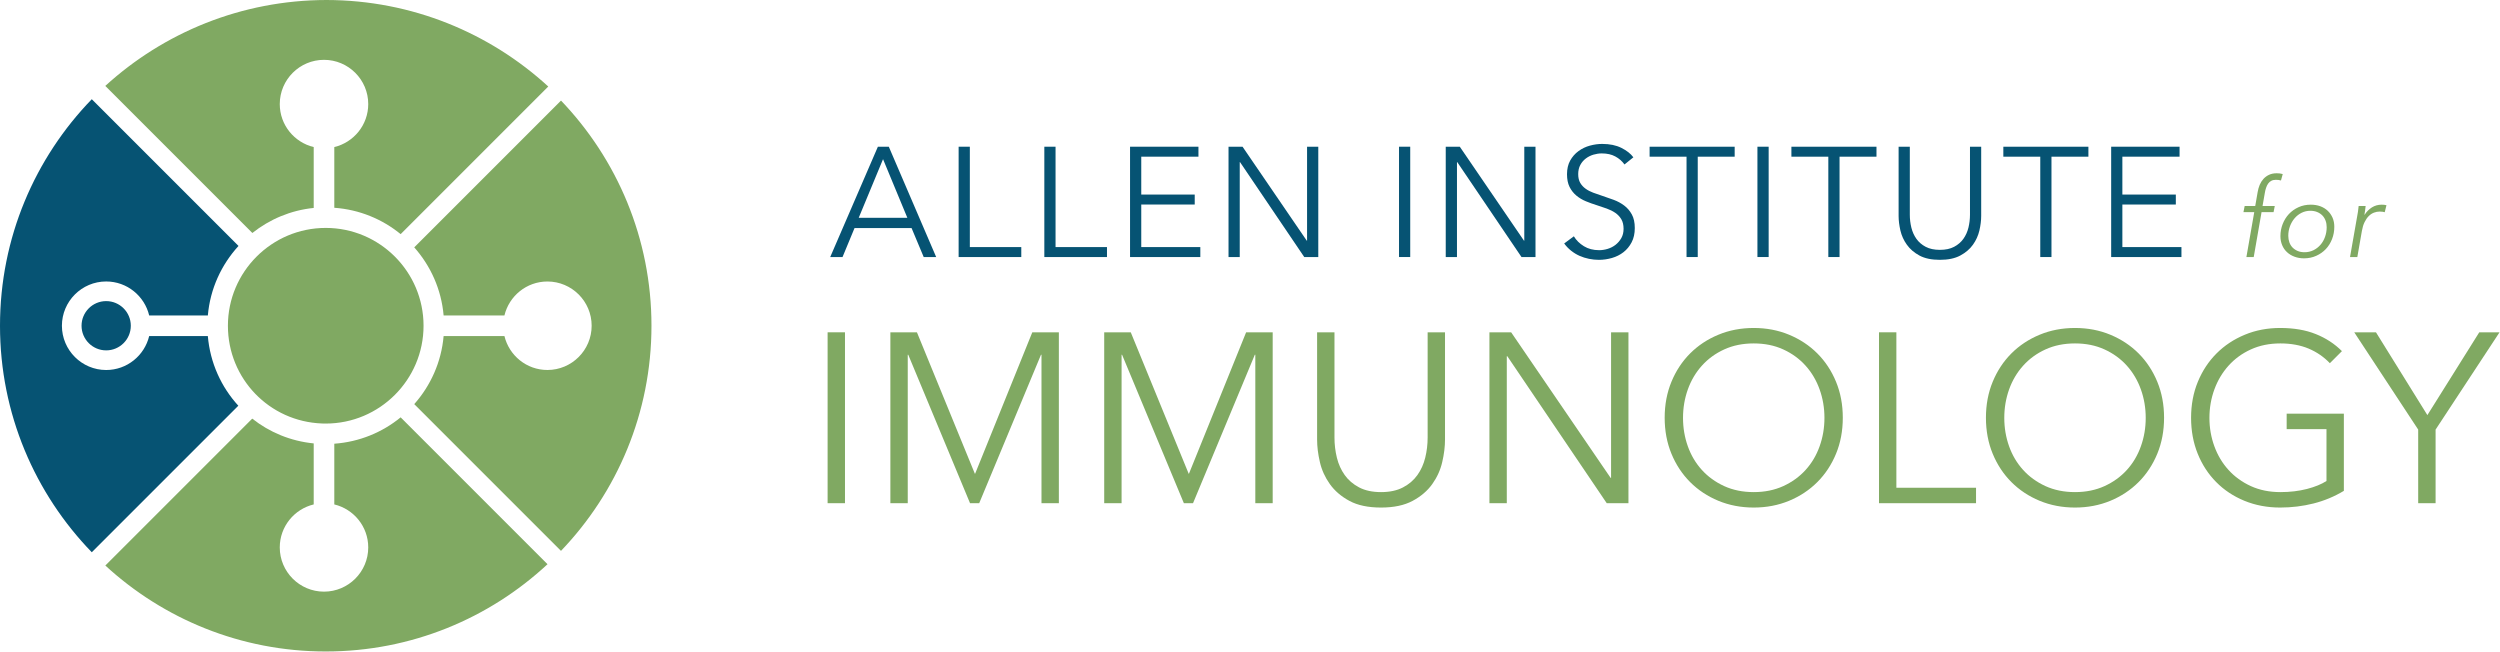 <?xml version="1.0" encoding="UTF-8" standalone="no"?>
<!DOCTYPE svg PUBLIC "-//W3C//DTD SVG 1.1//EN" "http://www.w3.org/Graphics/SVG/1.1/DTD/svg11.dtd">
<svg width="100%" height="100%" viewBox="0 0 1707 445" version="1.1" xmlns="http://www.w3.org/2000/svg" xmlns:xlink="http://www.w3.org/1999/xlink" xml:space="preserve" xmlns:serif="http://www.serif.com/" style="fill-rule:evenodd;clip-rule:evenodd;stroke-linejoin:round;stroke-miterlimit:2;">
    <g transform="matrix(1,0,0,1,0,-1.042)">
        <g transform="matrix(4.167,0,0,4.167,0,0)">
            <path d="M317.868,42.826C316.507,42.826 315.393,42.595 314.525,42.126C313.655,41.656 312.969,41.068 312.457,40.35C311.945,39.638 311.592,38.856 311.396,38.017C311.204,37.171 311.104,36.375 311.104,35.626L311.104,24.29L312.94,24.29L312.94,35.425C312.94,36.157 313.025,36.866 313.195,37.557C313.367,38.244 313.644,38.856 314.026,39.393C314.409,39.928 314.915,40.363 315.547,40.696C316.176,41.027 316.949,41.191 317.868,41.191C318.792,41.191 319.561,41.027 320.192,40.696C320.822,40.363 321.33,39.928 321.713,39.393C322.098,38.856 322.375,38.244 322.545,37.557C322.714,36.866 322.799,36.157 322.799,35.425L322.799,24.29L324.636,24.29L324.636,35.626C324.636,36.375 324.537,37.171 324.343,38.017C324.147,38.856 323.794,39.638 323.284,40.35C322.772,41.068 322.079,41.656 321.202,42.126C320.326,42.595 319.215,42.826 317.868,42.826Z" style="fill:rgb(6,83,115);fill-rule:nonzero;"/>
        </g>
        <g transform="matrix(4.167,0,0,4.167,0,0)">
            <path d="M336.152,42.369L334.316,42.369L334.316,25.925L328.265,25.925L328.265,24.292L342.203,24.292L342.203,25.925L336.152,25.925L336.152,42.369Z" style="fill:rgb(6,83,115);fill-rule:nonzero;"/>
        </g>
        <g transform="matrix(4.167,0,0,4.167,0,0)">
            <path d="M347.769,40.736L357.449,40.736L357.449,42.37L345.934,42.37L345.934,24.29L357.141,24.29L357.141,25.923L347.769,25.923L347.769,32.13L356.528,32.13L356.528,33.763L347.769,33.763L347.769,40.736Z" style="fill:rgb(6,83,115);fill-rule:nonzero;"/>
        </g>
        <g transform="matrix(4.167,0,0,4.167,0,0)">
            <path d="M372.545,35.005L370.577,35.005L369.293,42.369L368.093,42.369L369.379,35.005L367.611,35.005L367.809,34.004L369.54,34.004L369.935,31.731C370.003,31.315 370.118,30.918 370.27,30.542C370.428,30.171 370.635,29.844 370.89,29.561C371.147,29.282 371.454,29.056 371.81,28.89C372.17,28.723 372.587,28.642 373.061,28.642C373.214,28.642 373.379,28.649 373.545,28.668C373.712,28.685 373.878,28.719 374.046,28.767L373.759,29.821C373.509,29.75 373.229,29.714 372.919,29.714C372.633,29.714 372.386,29.767 372.178,29.875C371.968,29.98 371.798,30.133 371.657,30.331C371.518,30.525 371.409,30.756 371.321,31.017C371.23,31.281 371.159,31.56 371.113,31.86L370.738,34.004L372.741,34.004L372.545,35.005Z" style="fill:rgb(128,169,98);fill-rule:nonzero;"/>
        </g>
        <g transform="matrix(4.167,0,0,4.167,0,0)">
            <path d="M381.247,37.477C381.247,37.095 381.189,36.739 381.068,36.412C380.948,36.083 380.775,35.801 380.543,35.559C380.31,35.322 380.031,35.133 379.697,34.996C379.364,34.857 378.988,34.788 378.573,34.788C378.052,34.788 377.568,34.901 377.131,35.121C376.69,35.343 376.311,35.641 375.992,36.015C375.668,36.393 375.417,36.828 375.231,37.326C375.046,37.82 374.955,38.342 374.955,38.892C374.955,39.277 375.018,39.634 375.134,39.96C375.252,40.291 375.425,40.572 375.657,40.811C375.893,41.05 376.171,41.237 376.496,41.374C376.824,41.513 377.195,41.58 377.613,41.58C378.147,41.58 378.634,41.468 379.083,41.251C379.525,41.029 379.908,40.735 380.229,40.365C380.554,39.994 380.8,39.563 380.978,39.063C381.156,38.569 381.247,38.04 381.247,37.477ZM377.531,42.581C376.972,42.581 376.451,42.491 375.973,42.312C375.496,42.134 375.091,41.891 374.751,41.572C374.407,41.258 374.143,40.877 373.955,40.428C373.766,39.98 373.669,39.491 373.669,38.952C373.669,38.25 373.789,37.588 374.035,36.964C374.279,36.34 374.621,35.787 375.062,35.315C375.503,34.847 376.028,34.476 376.637,34.2C377.244,33.925 377.909,33.788 378.638,33.788C379.212,33.788 379.728,33.874 380.203,34.046C380.673,34.22 381.077,34.469 381.417,34.788C381.757,35.111 382.019,35.493 382.213,35.932C382.401,36.373 382.497,36.865 382.497,37.399C382.497,38.115 382.375,38.788 382.131,39.415C381.889,40.05 381.547,40.597 381.104,41.066C380.664,41.529 380.139,41.898 379.53,42.17C378.924,42.444 378.256,42.581 377.531,42.581Z" style="fill:rgb(128,169,98);fill-rule:nonzero;"/>
        </g>
        <g transform="matrix(4.167,0,0,4.167,0,0)">
            <path d="M386.37,34.969C386.422,34.61 386.462,34.291 386.486,34.005L387.63,34.005C387.604,34.231 387.576,34.48 387.54,34.754C387.502,35.03 387.469,35.255 387.433,35.435L387.469,35.435C387.777,34.945 388.173,34.548 388.647,34.242C389.125,33.941 389.664,33.788 390.259,33.788C390.412,33.788 390.548,33.797 390.669,33.807C390.789,33.818 390.914,33.844 391.042,33.879L390.76,35.023C390.697,34.998 390.588,34.976 390.428,34.95C390.266,34.928 390.102,34.915 389.935,34.915C389.613,34.915 389.298,34.976 388.989,35.094C388.677,35.214 388.393,35.401 388.14,35.659C387.882,35.912 387.656,36.24 387.46,36.642C387.263,37.039 387.117,37.519 387.019,38.081L386.27,42.368L385.073,42.368L386.217,35.845C386.268,35.619 386.316,35.326 386.37,34.969Z" style="fill:rgb(128,169,98);fill-rule:nonzero;"/>
        </g>
        <g transform="matrix(4.167,0,0,4.167,0,0)">
            <path d="M140.71,35.934L148.675,35.934L144.694,26.331L140.71,35.934ZM138.056,42.369L136.038,42.369L143.85,24.289L145.638,24.289L153.401,42.369L151.357,42.369L149.367,37.619L140.024,37.619L138.056,42.369Z" style="fill:rgb(6,83,115);fill-rule:nonzero;"/>
        </g>
        <g transform="matrix(4.167,0,0,4.167,0,0)">
            <path d="M158.916,40.736L167.347,40.736L167.347,42.37L157.08,42.37L157.08,24.29L158.916,24.29L158.916,40.736Z" style="fill:rgb(6,83,115);fill-rule:nonzero;"/>
        </g>
        <g transform="matrix(4.167,0,0,4.167,0,0)">
            <path d="M172.961,40.736L181.389,40.736L181.389,42.37L171.123,42.37L171.123,24.29L172.961,24.29L172.961,40.736Z" style="fill:rgb(6,83,115);fill-rule:nonzero;"/>
        </g>
        <g transform="matrix(4.167,0,0,4.167,0,0)">
            <path d="M187.006,40.736L196.684,40.736L196.684,42.37L185.168,42.37L185.168,24.29L196.376,24.29L196.376,25.923L187.006,25.923L187.006,32.13L195.765,32.13L195.765,33.763L187.006,33.763L187.006,40.736Z" style="fill:rgb(6,83,115);fill-rule:nonzero;"/>
        </g>
        <g transform="matrix(4.167,0,0,4.167,0,0)">
            <path d="M214.123,39.687L214.174,39.687L214.174,24.289L216.013,24.289L216.013,42.369L213.713,42.369L203.196,26.822L203.142,26.822L203.142,42.369L201.305,42.369L201.305,24.289L203.601,24.289L214.123,39.687Z" style="fill:rgb(6,83,115);fill-rule:nonzero;"/>
        </g>
        <g transform="matrix(4.167,0,0,4.167,0,0)">
            <rect x="229.241" y="24.29" width="1.837" height="18.077" style="fill:rgb(6,83,115);fill-rule:nonzero;"/>
        </g>
        <g transform="matrix(4.167,0,0,4.167,0,0)">
            <path d="M249.716,39.687L249.768,39.687L249.768,24.289L251.605,24.289L251.605,42.369L249.31,42.369L238.789,26.822L238.738,26.822L238.738,42.369L236.897,42.369L236.897,24.289L239.2,24.289L249.716,39.687Z" style="fill:rgb(6,83,115);fill-rule:nonzero;"/>
        </g>
        <g transform="matrix(4.167,0,0,4.167,0,0)">
            <path d="M266.189,27.2C265.794,26.654 265.297,26.217 264.682,25.887C264.071,25.553 263.329,25.388 262.462,25.388C262.017,25.388 261.565,25.456 261.105,25.59C260.65,25.726 260.23,25.934 259.855,26.217C259.482,26.5 259.178,26.851 258.95,27.278C258.719,27.703 258.603,28.207 258.603,28.783C258.603,29.364 258.716,29.839 258.935,30.215C259.153,30.586 259.446,30.91 259.816,31.172C260.181,31.437 260.596,31.652 261.061,31.824C261.528,31.99 262.017,32.165 262.526,32.333C263.155,32.536 263.787,32.761 264.423,32.997C265.06,33.237 265.633,33.545 266.144,33.932C266.65,34.313 267.068,34.797 267.39,35.385C267.714,35.974 267.875,36.72 267.875,37.617C267.875,38.521 267.701,39.301 267.358,39.953C267.015,40.61 266.567,41.151 266.018,41.575C265.469,42.004 264.839,42.316 264.132,42.522C263.428,42.723 262.715,42.827 262.002,42.827C261.457,42.827 260.911,42.773 260.366,42.661C259.82,42.55 259.302,42.385 258.808,42.165C258.315,41.943 257.854,41.662 257.43,41.321C257.006,40.983 256.63,40.591 256.306,40.145L257.89,38.971C258.278,39.618 258.829,40.159 259.536,40.593C260.241,41.028 261.071,41.244 262.028,41.244C262.483,41.244 262.956,41.175 263.433,41.028C263.91,40.882 264.338,40.665 264.72,40.366C265.102,40.066 265.418,39.699 265.668,39.264C265.912,38.831 266.037,38.326 266.037,37.746C266.037,37.116 265.912,36.591 265.668,36.177C265.418,35.759 265.091,35.409 264.682,35.128C264.273,34.849 263.806,34.615 263.28,34.426C262.748,34.239 262.198,34.05 261.618,33.864C261.021,33.68 260.435,33.467 259.855,33.228C259.277,32.987 258.758,32.68 258.298,32.294C257.84,31.91 257.467,31.441 257.187,30.881C256.907,30.315 256.768,29.627 256.768,28.809C256.768,27.944 256.937,27.191 257.286,26.562C257.64,25.931 258.092,25.416 258.655,25.007C259.221,24.596 259.841,24.296 260.518,24.113C261.202,23.925 261.876,23.833 262.537,23.833C263.761,23.833 264.81,24.048 265.678,24.482C266.547,24.917 267.2,25.43 267.643,26.026L266.189,27.2Z" style="fill:rgb(6,83,115);fill-rule:nonzero;"/>
        </g>
        <g transform="matrix(4.167,0,0,4.167,0,0)">
            <path d="M278.19,42.369L276.354,42.369L276.354,25.925L270.302,25.925L270.302,24.292L284.241,24.292L284.241,25.925L278.19,25.925L278.19,42.369Z" style="fill:rgb(6,83,115);fill-rule:nonzero;"/>
        </g>
        <g transform="matrix(4.167,0,0,4.167,0,0)">
            <rect x="287.971" y="24.29" width="1.839" height="18.077" style="fill:rgb(6,83,115);fill-rule:nonzero;"/>
        </g>
        <g transform="matrix(4.167,0,0,4.167,0,0)">
            <path d="M301.426,42.369L299.588,42.369L299.588,25.925L293.538,25.925L293.538,24.292L307.478,24.292L307.478,25.925L301.426,25.925L301.426,42.369Z" style="fill:rgb(6,83,115);fill-rule:nonzero;"/>
        </g>
        <g transform="matrix(4.167,0,0,4.167,0,0)">
            <rect x="135.611" y="54.701" width="2.847" height="28.002" style="fill:rgb(128,169,98);fill-rule:nonzero;"/>
        </g>
        <g transform="matrix(4.167,0,0,4.167,0,0)">
            <path d="M159.741,77.879L159.78,77.879L169.151,54.701L173.504,54.701L173.504,82.703L170.657,82.703L170.657,58.379L170.575,58.379L160.451,82.703L158.949,82.703L148.825,58.379L148.743,58.379L148.743,82.703L145.896,82.703L145.896,54.701L150.248,54.701L159.741,77.879Z" style="fill:rgb(128,169,98);fill-rule:nonzero;"/>
        </g>
        <g transform="matrix(4.167,0,0,4.167,0,0)">
            <path d="M194.779,77.879L194.818,77.879L204.189,54.701L208.542,54.701L208.542,82.703L205.695,82.703L205.695,58.379L205.613,58.379L195.489,82.703L193.987,82.703L183.862,58.379L183.781,58.379L183.781,82.703L180.934,82.703L180.934,54.701L185.286,54.701L194.779,77.879Z" style="fill:rgb(128,169,98);fill-rule:nonzero;"/>
        </g>
        <g transform="matrix(4.167,0,0,4.167,0,0)">
            <path d="M226.299,83.417C224.19,83.417 222.461,83.052 221.119,82.327C219.773,81.603 218.705,80.688 217.914,79.579C217.122,78.472 216.575,77.265 216.273,75.959C215.969,74.656 215.819,73.424 215.819,72.263L215.819,54.701L218.666,54.701L218.666,71.948C218.666,73.079 218.798,74.18 219.06,75.249C219.323,76.318 219.753,77.265 220.346,78.096C220.938,78.927 221.723,79.598 222.699,80.113C223.675,80.627 224.875,80.886 226.299,80.886C227.723,80.886 228.922,80.627 229.898,80.113C230.875,79.598 231.659,78.927 232.252,78.096C232.845,77.265 233.274,76.318 233.537,75.249C233.8,74.18 233.931,73.079 233.931,71.948L233.931,54.701L236.778,54.701L236.778,72.263C236.778,73.424 236.629,74.656 236.324,75.959C236.022,77.265 235.476,78.472 234.684,79.579C233.892,80.688 232.816,81.603 231.46,82.327C230.101,83.052 228.383,83.417 226.299,83.417Z" style="fill:rgb(128,169,98);fill-rule:nonzero;"/>
        </g>
        <g transform="matrix(4.167,0,0,4.167,0,0)">
            <path d="M263.91,78.55L263.988,78.55L263.988,54.701L266.836,54.701L266.836,82.703L263.278,82.703L246.984,58.617L246.902,58.617L246.902,82.703L244.056,82.703L244.056,54.701L247.616,54.701L263.91,78.55Z" style="fill:rgb(128,169,98);fill-rule:nonzero;"/>
        </g>
        <g transform="matrix(4.167,0,0,4.167,0,0)">
            <path d="M298.952,68.724C298.952,67.091 298.689,65.536 298.16,64.063C297.635,62.59 296.868,61.294 295.867,60.176C294.866,59.058 293.644,58.166 292.211,57.51C290.773,56.85 289.158,56.523 287.365,56.523C285.572,56.523 283.957,56.85 282.519,57.51C281.082,58.166 279.864,59.058 278.863,60.176C277.858,61.294 277.095,62.59 276.566,64.063C276.041,65.536 275.778,67.091 275.778,68.724C275.778,70.357 276.041,71.908 276.566,73.381C277.095,74.859 277.858,76.147 278.863,77.251C279.864,78.359 281.082,79.239 282.519,79.9C283.957,80.556 285.572,80.886 287.365,80.886C289.158,80.886 290.773,80.556 292.211,79.9C293.644,79.239 294.866,78.359 295.867,77.251C296.868,76.147 297.635,74.859 298.16,73.381C298.689,71.908 298.952,70.357 298.952,68.724ZM301.959,68.702C301.959,70.84 301.59,72.803 300.852,74.596C300.113,76.388 299.091,77.94 297.788,79.242C296.481,80.549 294.937,81.572 293.158,82.31C291.38,83.044 289.449,83.417 287.365,83.417C285.281,83.417 283.35,83.044 281.571,82.31C279.789,81.572 278.249,80.549 276.942,79.242C275.64,77.94 274.617,76.388 273.879,74.596C273.141,72.803 272.771,70.84 272.771,68.702C272.771,66.566 273.141,64.603 273.879,62.81C274.617,61.017 275.64,59.469 276.942,58.163C278.249,56.857 279.789,55.838 281.571,55.099C283.35,54.361 285.281,53.991 287.365,53.991C289.449,53.991 291.38,54.361 293.158,55.099C294.937,55.838 296.481,56.857 297.788,58.163C299.091,59.469 300.113,61.017 300.852,62.81C301.59,64.603 301.959,66.566 301.959,68.702Z" style="fill:rgb(128,169,98);fill-rule:nonzero;"/>
        </g>
        <g transform="matrix(4.167,0,0,4.167,0,0)">
            <path d="M310.738,80.172L323.791,80.172L323.791,82.703L307.891,82.703L307.891,54.701L310.738,54.701L310.738,80.172Z" style="fill:rgb(128,169,98);fill-rule:nonzero;"/>
        </g>
        <g transform="matrix(4.167,0,0,4.167,0,0)">
            <path d="M351.595,68.724C351.595,67.091 351.332,65.536 350.803,64.063C350.277,62.59 349.511,61.294 348.51,60.176C347.509,59.058 346.287,58.166 344.852,57.51C343.415,56.85 341.8,56.523 340.007,56.523C338.215,56.523 336.6,56.85 335.161,57.51C333.724,58.166 332.506,59.058 331.505,60.176C330.501,61.294 329.737,62.59 329.208,64.063C328.683,65.536 328.42,67.091 328.42,68.724C328.42,70.357 328.683,71.908 329.208,73.381C329.737,74.859 330.501,76.147 331.505,77.251C332.506,78.359 333.724,79.239 335.161,79.9C336.6,80.556 338.215,80.886 340.007,80.886C341.8,80.886 343.415,80.556 344.852,79.9C346.287,79.239 347.509,78.359 348.51,77.251C349.511,76.147 350.277,74.859 350.803,73.381C351.332,71.908 351.595,70.357 351.595,68.724ZM354.602,68.702C354.602,70.84 354.232,72.803 353.493,74.596C352.755,76.388 351.732,77.94 350.43,79.242C349.124,80.549 347.579,81.572 345.801,82.31C344.022,83.044 342.091,83.417 340.007,83.417C337.924,83.417 335.992,83.044 334.214,82.31C332.432,81.572 330.891,80.549 329.585,79.242C328.282,77.94 327.26,76.388 326.521,74.596C325.782,72.803 325.413,70.84 325.413,68.702C325.413,66.566 325.782,64.603 326.521,62.81C327.26,61.017 328.282,59.469 329.585,58.163C330.891,56.857 332.432,55.838 334.214,55.099C335.992,54.361 337.924,53.991 340.007,53.991C342.091,53.991 344.022,54.361 345.801,55.099C347.579,55.838 349.124,56.857 350.43,58.163C351.732,59.469 352.755,61.017 353.493,62.81C354.232,64.603 354.602,66.566 354.602,68.702Z" style="fill:rgb(128,169,98);fill-rule:nonzero;"/>
        </g>
        <g transform="matrix(4.167,0,0,4.167,0,0)">
            <path d="M381.768,59.764C380.793,58.738 379.632,57.94 378.29,57.371C376.944,56.807 375.4,56.523 373.661,56.523C371.868,56.523 370.253,56.85 368.815,57.51C367.377,58.166 366.16,59.058 365.159,60.176C364.154,61.294 363.384,62.59 362.844,64.063C362.305,65.536 362.035,67.091 362.035,68.724C362.035,70.357 362.305,71.908 362.844,73.381C363.384,74.859 364.154,76.147 365.159,77.251C366.16,78.359 367.377,79.239 368.815,79.9C370.253,80.556 371.868,80.886 373.661,80.886C375.244,80.886 376.692,80.712 378.013,80.371C379.33,80.027 380.398,79.594 381.215,79.065L381.215,70.563L374.69,70.563L374.69,68.032L384.062,68.032L384.062,80.68C382.532,81.603 380.885,82.292 379.121,82.742C377.352,83.19 375.521,83.417 373.622,83.417C371.513,83.417 369.56,83.044 367.768,82.31C365.976,81.572 364.431,80.549 363.143,79.242C361.851,77.94 360.839,76.388 360.114,74.596C359.39,72.803 359.028,70.84 359.028,68.702C359.028,66.566 359.397,64.603 360.136,62.81C360.874,61.017 361.896,59.469 363.199,58.163C364.506,56.857 366.046,55.838 367.828,55.099C369.606,54.361 371.538,53.991 373.622,53.991C375.862,53.991 377.814,54.325 379.476,54.996C381.137,55.663 382.56,56.597 383.746,57.786L381.768,59.764Z" style="fill:rgb(128,169,98);fill-rule:nonzero;"/>
        </g>
        <g transform="matrix(4.167,0,0,4.167,0,0)">
            <path d="M399.093,82.703L396.242,82.703L396.242,70.641L385.763,54.701L389.323,54.701L397.747,68.27L406.249,54.701L409.572,54.701L399.093,70.641L399.093,82.703Z" style="fill:rgb(128,169,98);fill-rule:nonzero;"/>
        </g>
        <g transform="matrix(4.167,0,0,4.167,0,0)">
            <path d="M53.374,37.597C44.536,37.597 37.346,44.787 37.346,53.625C37.346,62.289 44.123,69.324 52.773,69.643C52.976,69.651 53.175,69.654 53.374,69.654C62.212,69.654 69.402,62.464 69.402,53.625C69.402,44.787 62.212,37.597 53.374,37.597Z" style="fill:rgb(128,169,98);fill-rule:nonzero;"/>
        </g>
        <g transform="matrix(4.167,0,0,4.167,0,0)">
            <path d="M41.352,38.426C44.176,36.187 47.627,34.705 51.404,34.323L51.404,24.347C48.219,23.584 45.842,20.72 45.842,17.304C45.842,13.307 49.094,10.055 53.091,10.055C57.088,10.055 60.34,13.307 60.34,17.304C60.34,20.72 57.963,23.584 54.778,24.347L54.778,34.294C58.884,34.59 62.644,36.152 65.65,38.615L89.838,14.426C80.261,5.645 67.505,0.277 53.494,0.25C39.534,0.276 26.819,5.603 17.253,14.327L41.352,38.426Z" style="fill:rgb(128,169,98);fill-rule:nonzero;"/>
        </g>
        <g transform="matrix(4.167,0,0,4.167,0,0)">
            <path d="M17.398,49.589C15.172,49.589 13.362,51.4 13.362,53.625C13.362,55.852 15.172,57.662 17.398,57.662C19.624,57.662 21.435,55.852 21.435,53.625C21.435,51.4 19.624,49.589 17.398,49.589Z" style="fill:rgb(6,83,115);fill-rule:nonzero;"/>
        </g>
        <g transform="matrix(4.167,0,0,4.167,0,0)">
            <path d="M34.055,55.313L24.445,55.313C23.682,58.499 20.816,60.879 17.398,60.879C13.399,60.879 10.145,57.625 10.145,53.625C10.145,49.626 13.399,46.372 17.398,46.372C20.816,46.372 23.682,48.752 24.445,51.939L34.058,51.939C34.437,47.565 36.277,43.613 39.082,40.55L15.039,16.507C5.735,26.113 0,39.196 0,53.625C0,68.055 5.736,81.137 15.04,90.742L39.052,66.731C36.251,63.668 34.429,59.706 34.055,55.313Z" style="fill:rgb(6,83,115);fill-rule:nonzero;"/>
        </g>
        <g transform="matrix(4.167,0,0,4.167,0,0)">
            <path d="M91.926,16.733L67.877,40.782C70.564,43.812 72.321,47.675 72.691,51.939L82.656,51.939C83.419,48.754 86.283,46.376 89.698,46.376C93.695,46.376 96.947,49.628 96.947,53.625C96.947,57.623 93.695,60.875 89.698,60.875C86.283,60.875 83.419,58.497 82.656,55.313L72.691,55.313C72.321,59.576 70.564,63.44 67.878,66.469L91.923,90.514C101.1,80.929 106.749,67.943 106.749,53.625C106.749,39.308 101.102,26.319 91.926,16.733Z" style="fill:rgb(128,169,98);fill-rule:nonzero;"/>
        </g>
        <g transform="matrix(4.167,0,0,4.167,0,0)">
            <path d="M54.778,72.957L54.778,82.905C57.963,83.668 60.34,86.532 60.34,89.948C60.34,93.945 57.088,97.197 53.091,97.197C49.094,97.197 45.842,93.945 45.842,89.948C45.842,86.532 48.219,83.668 51.404,82.905L51.404,72.907C47.601,72.528 44.147,71.074 41.331,68.846L17.259,92.917C26.764,101.658 39.444,107 53.374,107C67.417,107 80.186,101.568 89.716,92.701L65.65,68.636C62.644,71.099 58.884,72.661 54.778,72.957Z" style="fill:rgb(128,169,98);fill-rule:nonzero;"/>
        </g>
    </g>
</svg>
